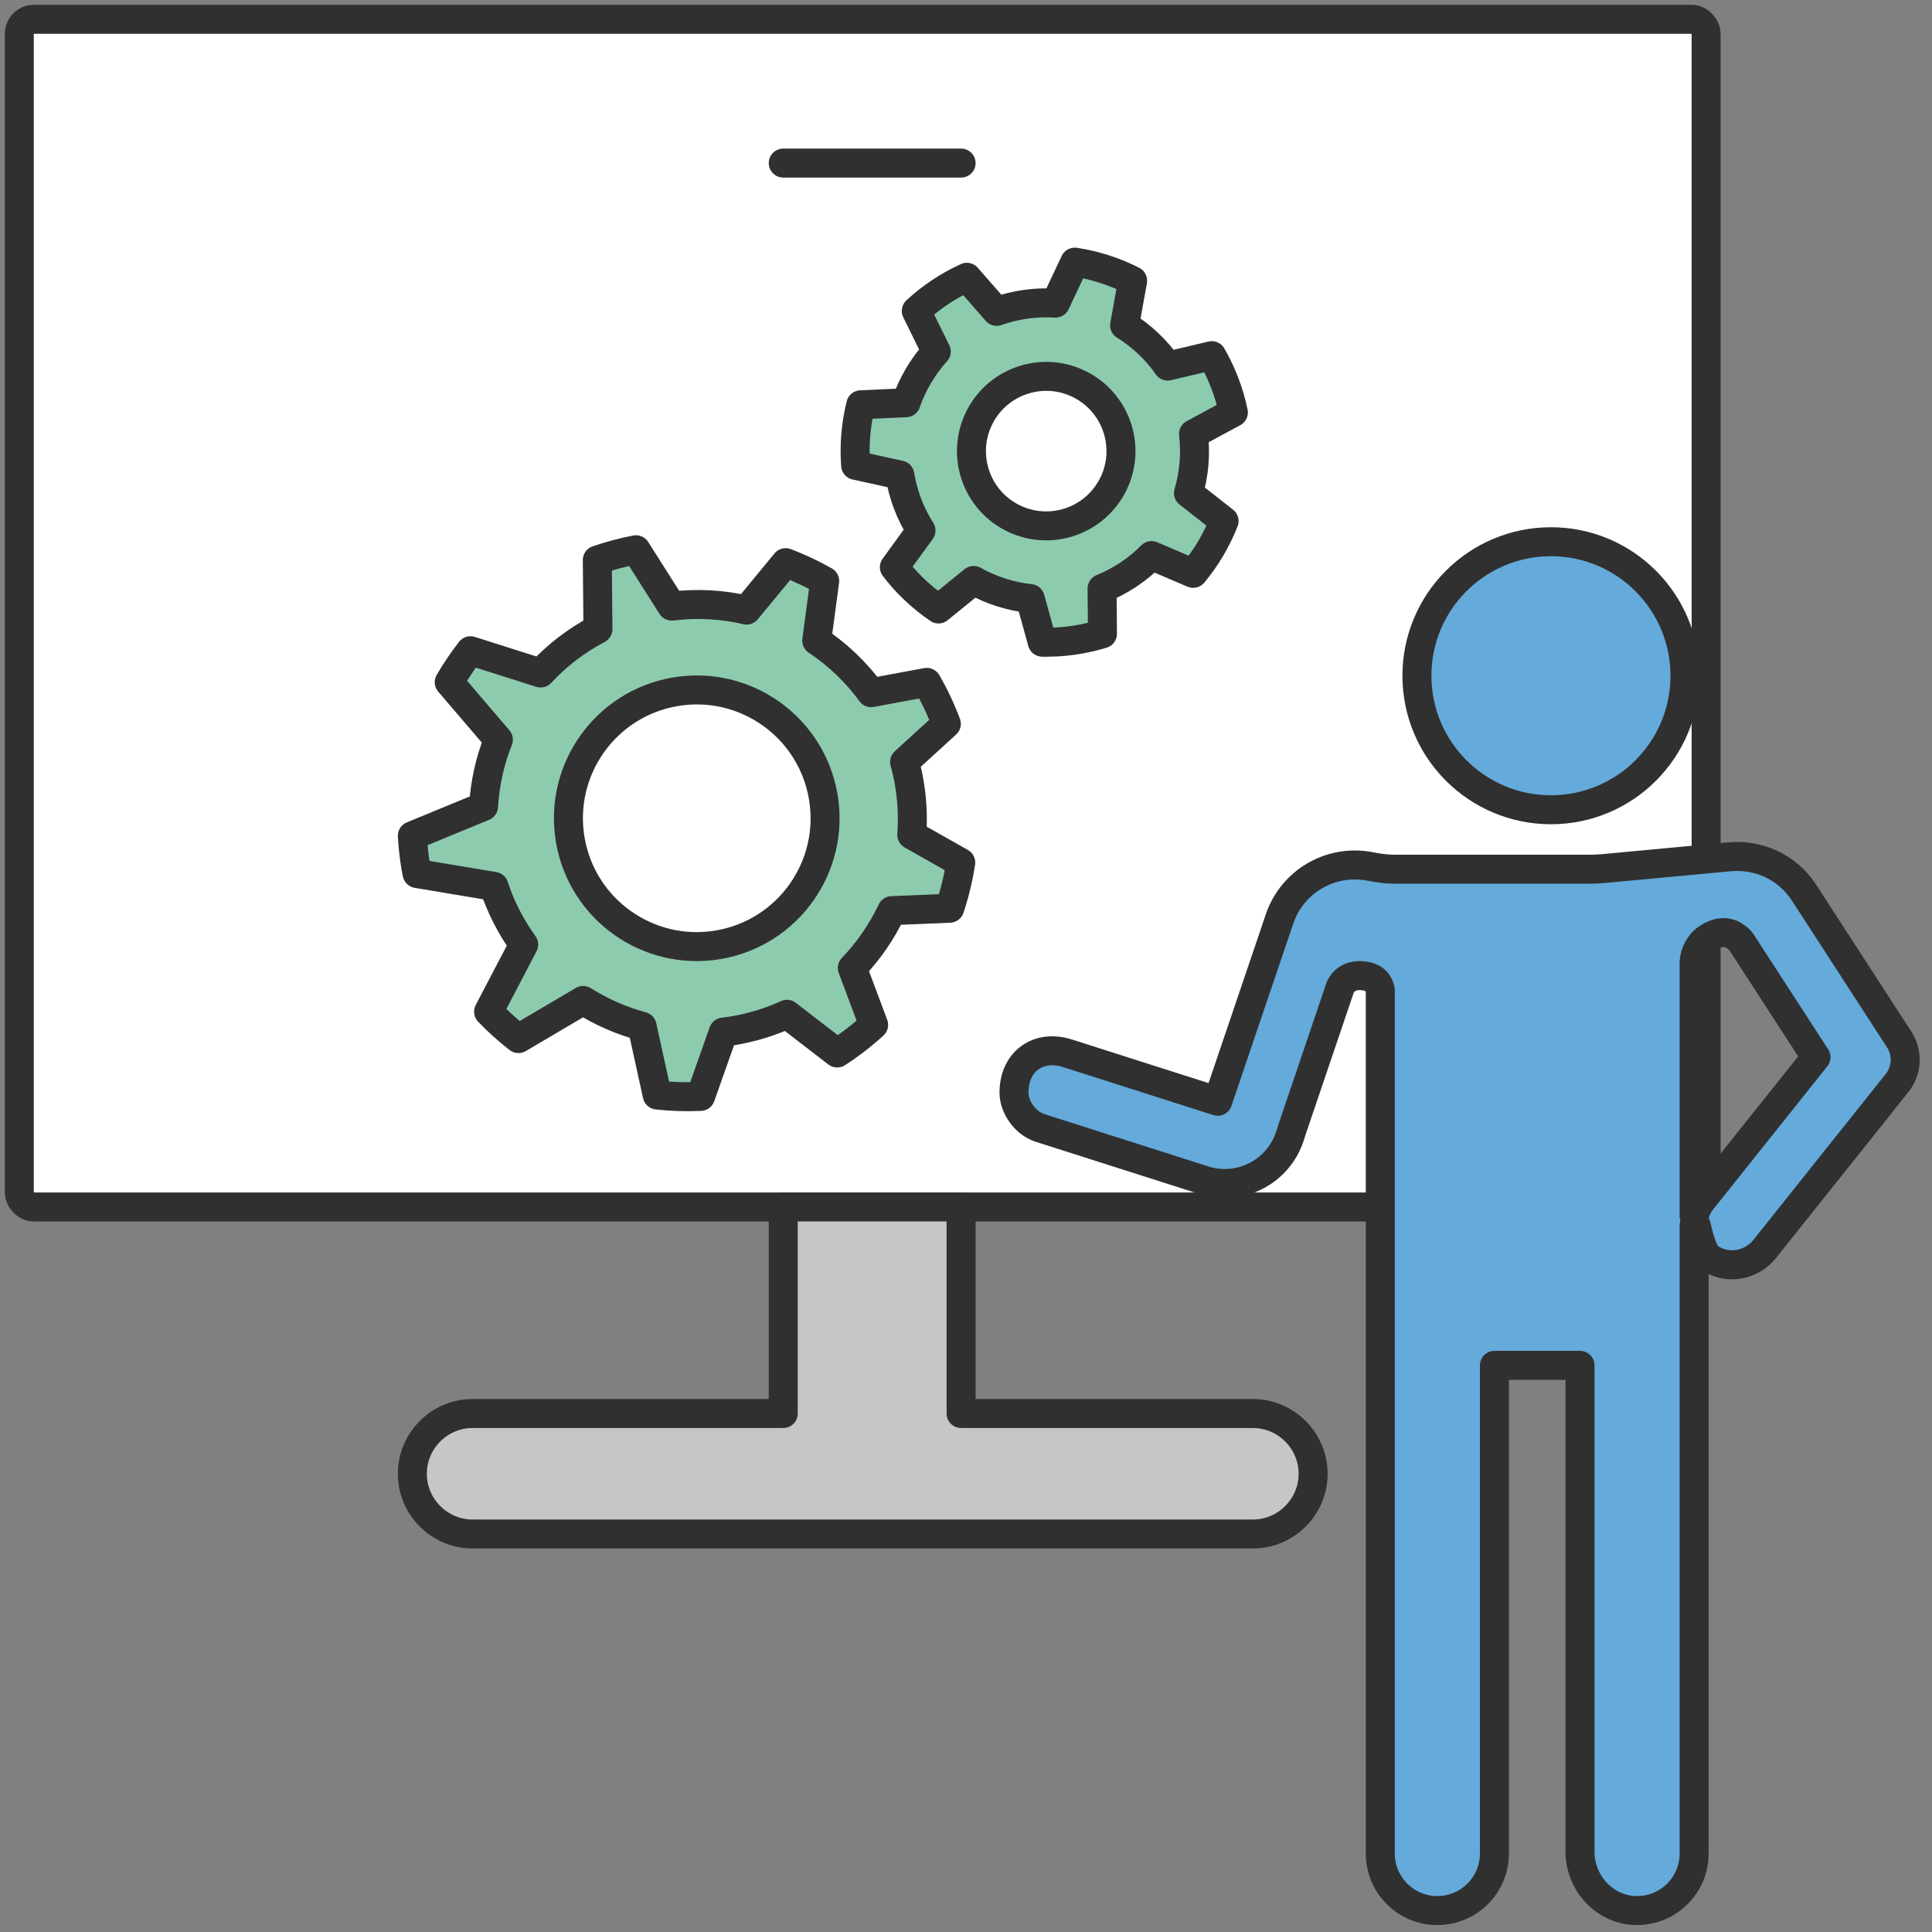 <?xml version="1.0" encoding="UTF-8"?><svg id="b" xmlns="http://www.w3.org/2000/svg" width="400" height="400" viewBox="0 0 400 400"><rect x="0" y="0" width="400" height="400" fill="#808080" stroke="none"/><rect x="4" y="4" width="349.236" height="245.891" rx="3" ry="3" fill="#fff" stroke="#303030" stroke-linecap="round" stroke-linejoin="round" stroke-width="6"/><line x1="162.161" y1="33.765" x2="198.986" y2="33.765" fill="none" stroke="#303030" stroke-linecap="round" stroke-linejoin="round" stroke-width="6"/><path d="M259.394,292.654h-60.408v-42.763h-36.825v42.763h-64.319c-6.86,0-12.472,5.614-12.472,12.473s5.612,12.472,12.472,12.472h161.551c6.86,0,12.473-5.612,12.473-12.472s-5.613-12.473-12.473-12.473Z" fill="#c6c6c5" stroke="#303030" stroke-linecap="round" stroke-linejoin="round" stroke-width="6"/><circle cx="321.106" cy="139.905" r="27.747" fill="#64aada" stroke="#303030" stroke-linecap="round" stroke-linejoin="round" stroke-width="6"/><path d="M215.273,233.508l33.978,10.848c7.467,2.384,15.452-1.737,17.835-9.204l.434-1.361,9.944-29.322v0s1.033-3.046,5.146-2.391c2.224.354,2.95,1.716,3.165,2.899v178.77c0,6.524,5.289,11.814,11.814,11.814h0c6.524,0,11.814-5.289,11.814-11.814v-101.063h17.721v100.671c0,6.505,5.089,12.085,11.592,12.203,6.626.121,12.035-5.213,12.035-11.812v-130.001c0-.253.363-.298.418-.051.534,2.361,1.402,5.686,2.622,6.6,3.608,2.704,8.775,1.798,11.586-1.727l25.485-31.951,1.897-2.378c2.082-2.611,2.257-6.262.435-9.06l-1.779-2.731-17.913-27.633c-3.448-5.319-9.448-7.974-15.35-7.421l-.008-.009-26.121,2.443c-.941.088-1.886.132-2.831.132h-40.511c-1.705-0-3.393-.249-5.067-.575-7.953-1.547-16.023,2.983-18.698,10.87l-12.801,37.746-31.059-9.916c-6.114-1.952-11.116,1.702-11.116,8.12h0c0,3.079,2.4,6.365,5.334,7.302ZM350.751,251.801v-52.539s0-4.266,4.375-5.852c2.595-.941,4.357.37,5.377,1.592l15.484,23.885-23.689,29.699c-.778.975-1.274,2.076-1.546,3.214Z" fill="#64aada" stroke="#303030" stroke-linecap="round" stroke-linejoin="round" stroke-width="6"/><path d="M201.588,120.174c3.723,2.091,7.703,3.323,11.709,3.755l2.497,9.035c4.232.083,8.441-.505,12.459-1.741l-.08-9.379c3.784-1.535,7.281-3.828,10.241-6.818l8.619,3.68c1.325-1.597,2.545-3.315,3.635-5.157,1.09-1.843,2.008-3.74,2.769-5.67l-7.377-5.781c1.194-4.034,1.519-8.203,1.042-12.259l8.258-4.448c-.852-4.117-2.365-8.088-4.476-11.757l-9.12,2.164c-2.308-3.303-5.305-6.197-8.931-8.453l1.671-9.227c-3.854-1.959-7.895-3.227-11.979-3.843l-3.997,8.484c-4.15-.257-8.296.331-12.181,1.706l-6.169-7.056c-3.798,1.73-7.341,4.066-10.472,6.971l4.138,8.408c-1.361,1.506-2.592,3.168-3.665,4.983-1.073,1.814-1.938,3.695-2.602,5.612l-9.362.424c-1.037,4.143-1.378,8.374-1.064,12.535l9.155,2.008c.666,4.067,2.148,7.983,4.372,11.496l-5.51,7.59c2.507,3.282,5.565,6.213,9.138,8.647l7.282-5.909Z" fill="#8dcbaf" stroke="#303030" stroke-linecap="round" stroke-linejoin="round" stroke-width="6"/><path d="M208.729,106.724c-7.357-4.351-9.793-13.843-5.442-21.2,4.351-7.357,13.842-9.793,21.199-5.442,7.357,4.351,9.794,13.842,5.442,21.199-4.351,7.357-13.843,9.794-21.2,5.442Z" fill="#fff" stroke="#303030" stroke-linecap="round" stroke-linejoin="round" stroke-width="6"/><path d="M149.75,213.694c.707-.086,1.416-.185,2.126-.305,3.909-.661,7.607-1.821,11.051-3.392l10.4,8.014c2.691-1.732,5.209-3.686,7.549-5.82l-4.413-11.79c3.347-3.481,6.106-7.491,8.173-11.86l11.992-.499c1.026-3.06,1.788-6.224,2.283-9.46l-10.14-5.731c.255-3.494.107-7.072-.503-10.68-.255-1.505-.583-2.98-.979-4.421l8.641-7.886c-1.122-3.002-2.479-5.872-4.053-8.588l-11.513,2.139c-3.106-4.254-6.932-7.899-11.27-10.791l1.649-12.328c-2.582-1.475-5.285-2.742-8.08-3.803l-8.088,9.82c-4.957-1.161-10.189-1.478-15.505-.824l-7.399-11.667c-2.755.527-5.428,1.241-8.006,2.134l.131,14.299c-4.491,2.359-8.488,5.446-11.866,9.085l-14.52-4.611c-1.615,2.066-3.085,4.243-4.403,6.511l10.177,11.905c-1.737,4.35-2.787,9.009-3.067,13.822l-14.745,6.073c.119,2.129.345,4.272.71,6.425.08.471.182.933.273,1.399l15.92,2.657c1.444,4.388,3.539,8.431,6.15,12.046l-7.268,13.892c1.928,2.008,3.997,3.869,6.188,5.572l13.39-7.895c3.753,2.373,7.867,4.184,12.207,5.353l3.124,14.227c2.947.329,5.947.429,8.98.286l4.707-13.31Z" fill="#8dcbaf" stroke="#303030" stroke-linecap="round" stroke-linejoin="round" stroke-width="6"/><path d="M148.688,195.608c-14.466,2.448-28.178-7.294-30.626-21.76-2.448-14.466,7.294-28.178,21.76-30.626,14.466-2.448,28.178,7.294,30.626,21.76,2.448,14.466-7.294,28.178-21.76,30.626Z" fill="#fff" stroke="#303030" stroke-linecap="round" stroke-linejoin="round" stroke-width="6"/></svg>
